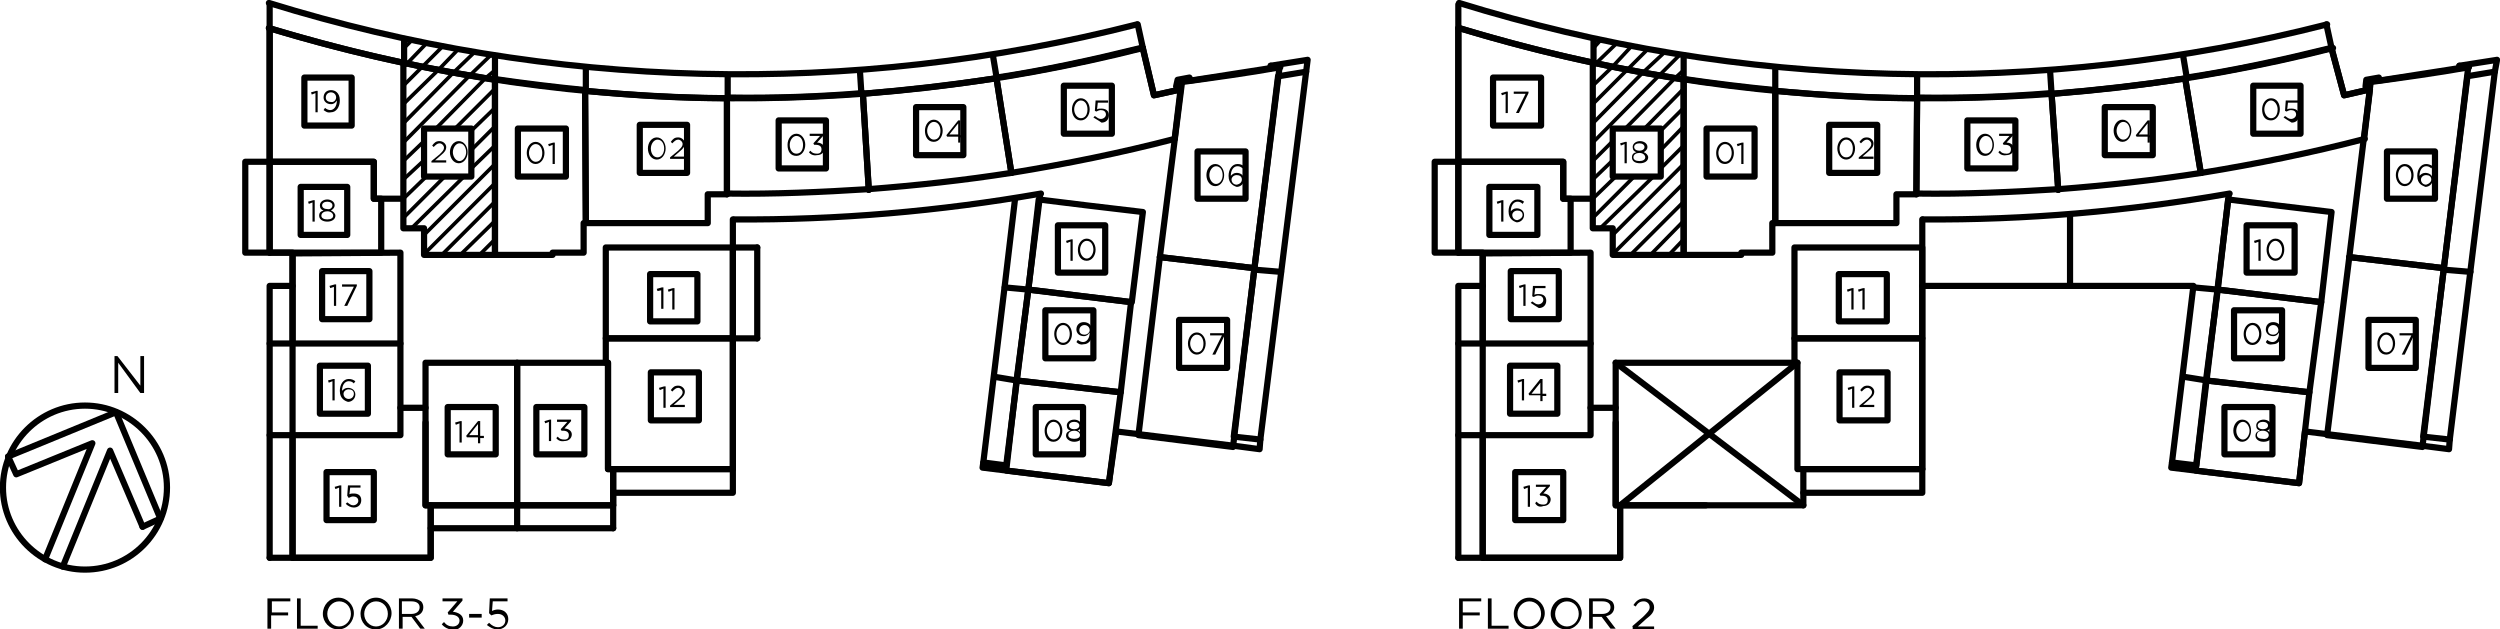 <?xml version="1.0" encoding="utf-8"?>
<!-- Generator: Adobe Illustrator 21.0.0, SVG Export Plug-In . SVG Version: 6.00 Build 0)  -->
<svg version="1.1" id="Layer_1" xmlns="http://www.w3.org/2000/svg" xmlns:xlink="http://www.w3.org/1999/xlink" x="0px" y="0px"
	 viewBox="0 0 338.4 85.2" style="enable-background:new 0 0 338.4 85.2;" xml:space="preserve">
<style type="text/css">
	.st0{fill:none;stroke:#000000;stroke-width:0.84;stroke-linecap:round;stroke-linejoin:round;stroke-miterlimit:10;}
	.st1{fill:none;stroke:#000000;stroke-width:0.5;stroke-linecap:round;stroke-linejoin:round;stroke-miterlimit:10;}
</style>
<path class="st0" d="M22.6,66c0-6.1-5-11.1-11.1-11.1c-6.1,0-11.1,5-11.1,11.1s5,11.1,11.1,11.1C17.7,77.1,22.6,72.1,22.6,66"/>
<polyline class="st0" points="1.1,61.8 15.7,55.8 21.7,70.2 "/>
<polyline class="st0" points="8.5,76.7 14.9,61 19.3,71.3 "/>
<polyline class="st0" points="6.1,75.7 12.5,60 2.2,64.2 1.1,61.8 "/>
<line class="st0" x1="19.3" y1="71.3" x2="21.7" y2="70.2"/>
<line class="st1" x1="215.6" y1="9.1" x2="216" y2="8.6"/>
<line class="st1" x1="215.6" y1="11.6" x2="218.2" y2="9.1"/>
<line class="st1" x1="215.6" y1="14.1" x2="220.2" y2="9.5"/>
<line class="st1" x1="215.6" y1="16.7" x2="222.4" y2="9.8"/>
<line class="st1" x1="215.6" y1="19.3" x2="224.6" y2="10.2"/>
<line class="st1" x1="215.6" y1="21.8" x2="218.3" y2="19.1"/>
<line class="st1" x1="220" y1="17.4" x2="226.8" y2="10.5"/>
<line class="st1" x1="215.6" y1="24.3" x2="218.3" y2="21.7"/>
<line class="st1" x1="222.6" y1="17.4" x2="227.9" y2="12"/>
<line class="st1" x1="215.6" y1="26.9" x2="218.7" y2="23.9"/>
<line class="st1" x1="224.8" y1="17.7" x2="227.9" y2="14.6"/>
<line class="st1" x1="215.6" y1="29.5" x2="221.2" y2="23.9"/>
<line class="st1" x1="224.8" y1="20.3" x2="227.9" y2="17.1"/>
<line class="st1" x1="216.6" y1="30.9" x2="223.8" y2="23.9"/>
<line class="st1" x1="224.8" y1="22.8" x2="227.9" y2="19.7"/>
<line class="st1" x1="218.3" y1="31.8" x2="227.9" y2="22.2"/>
<line class="st1" x1="218.3" y1="34.4" x2="227.9" y2="24.8"/>
<line class="st1" x1="220.7" y1="34.5" x2="227.9" y2="27.3"/>
<line class="st1" x1="223.4" y1="34.5" x2="227.9" y2="29.9"/>
<line class="st1" x1="225.9" y1="34.5" x2="227.9" y2="32.4"/>
<line class="st1" x1="215.7" y1="6.5" x2="216.6" y2="5.5"/>
<line class="st1" x1="216" y1="8.6" x2="218.8" y2="5.9"/>
<line class="st1" x1="218.2" y1="9.1" x2="220.8" y2="6.3"/>
<line class="st1" x1="220.2" y1="9.5" x2="223" y2="6.7"/>
<line class="st1" x1="222.4" y1="9.8" x2="225.3" y2="7.1"/>
<line class="st1" x1="224.6" y1="10.2" x2="227.4" y2="7.4"/>
<line class="st1" x1="226.8" y1="10.5" x2="227.9" y2="9.5"/>
<line class="st1" x1="54.6" y1="9.1" x2="55.1" y2="8.6"/>
<line class="st1" x1="54.6" y1="11.6" x2="57.1" y2="9.1"/>
<line class="st1" x1="54.6" y1="14.1" x2="59.3" y2="9.5"/>
<line class="st1" x1="54.6" y1="16.7" x2="61.4" y2="9.8"/>
<line class="st1" x1="54.6" y1="19.3" x2="63.6" y2="10.2"/>
<line class="st1" x1="54.6" y1="21.8" x2="57.4" y2="19.1"/>
<line class="st1" x1="59" y1="17.4" x2="65.8" y2="10.5"/>
<line class="st1" x1="54.6" y1="24.3" x2="57.4" y2="21.7"/>
<line class="st1" x1="61.6" y1="17.4" x2="67" y2="12"/>
<line class="st1" x1="54.6" y1="26.9" x2="57.7" y2="23.9"/>
<line class="st1" x1="63.8" y1="17.7" x2="67" y2="14.6"/>
<line class="st1" x1="54.6" y1="29.5" x2="60.2" y2="23.9"/>
<line class="st1" x1="63.8" y1="20.3" x2="67" y2="17.1"/>
<line class="st1" x1="55.7" y1="30.9" x2="62.8" y2="23.9"/>
<line class="st1" x1="63.8" y1="22.8" x2="67" y2="19.7"/>
<line class="st1" x1="57.4" y1="31.8" x2="67" y2="22.2"/>
<line class="st1" x1="57.4" y1="34.4" x2="67" y2="24.8"/>
<line class="st1" x1="59.8" y1="34.5" x2="67" y2="27.3"/>
<line class="st1" x1="62.3" y1="34.5" x2="67" y2="29.9"/>
<line class="st1" x1="64.9" y1="34.5" x2="67" y2="32.4"/>
<line class="st1" x1="54.7" y1="6.5" x2="55.7" y2="5.5"/>
<line class="st1" x1="55.1" y1="8.6" x2="57.7" y2="5.9"/>
<line class="st1" x1="57.1" y1="9.1" x2="59.9" y2="6.3"/>
<line class="st1" x1="59.3" y1="9.5" x2="62" y2="6.7"/>
<line class="st1" x1="61.4" y1="9.8" x2="64.2" y2="7.1"/>
<line class="st1" x1="63.6" y1="10.2" x2="66.5" y2="7.4"/>
<line class="st1" x1="65.8" y1="10.5" x2="67" y2="9.5"/>
<polyline class="st0" points="67,10.8 67,34.5 69.6,34.5 74.8,34.5 74.8,34.2 79,34.2 79,30.2 79.3,30.2 79.2,12.3 "/>
<path class="st0" d="M67,10.7c4.1,0.6,8.2,1.1,12.3,1.5"/>
<line class="st0" x1="98.4" y1="13.3" x2="98.4" y2="26.3"/>
<path class="st0" d="M98.4,26.2c6.4,0.1,12.8-0.2,19.2-0.6"/>
<line class="st0" x1="117.6" y1="25.7" x2="116.8" y2="12.7"/>
<path class="st0" d="M98.5,13.2c6.1,0.1,12.2-0.1,18.3-0.6"/>
<path class="st0" d="M134.9,10.5c6.6-1,13-2.4,19.5-4"/>
<line class="st0" x1="134.9" y1="10.7" x2="136.9" y2="23.4"/>
<path class="st0" d="M136.9,23.4c7.4-1.2,14.8-2.7,22.1-4.6"/>
<polyline class="st0" points="159,18.8 159.8,12.1 156.2,12.9 154.7,6.6 "/>
<polyline class="st0" points="154.7,28.7 147.1,27.8 140.6,27 139.2,39.2 153.2,40.9 154.7,28.7 "/>
<polyline class="st0" points="153.1,40.9 139.2,39.2 137.6,51.5 151.7,53.1 153.1,40.9 "/>
<polyline class="st0" points="151.7,53.1 137.6,51.5 136.2,63.7 150.1,65.4 151.7,53.1 "/>
<line class="st0" x1="157" y1="34.8" x2="160" y2="11.1"/>
<path class="st0" d="M160,11.1c4.4-0.6,8.8-1.2,13.3-2"/>
<polyline class="st0" points="173.2,9.1 169.8,36.3 157,34.8 "/>
<polyline class="st0" points="169.8,36.3 157,34.8 154.1,58.9 166.9,60.5 169.8,36.3 "/>
<polyline class="st0" points="79.2,12.3 79.3,30.2 95.8,30.2 95.8,26.3 98.4,26.3 98.4,13.3 "/>
<path class="st0" d="M79.2,12.3c6.4,0.6,12.8,1,19.2,1"/>
<line class="st0" x1="116.8" y1="12.7" x2="117.6" y2="25.7"/>
<path class="st0" d="M117.6,25.6c6.5-0.5,12.9-1.2,19.3-2.2"/>
<line class="st0" x1="136.9" y1="23.4" x2="134.9" y2="10.7"/>
<path class="st0" d="M116.7,12.7c6.1-0.5,12.1-1.2,18.2-2.1"/>
<path class="st0" d="M36.4,0.4c38.1,11.8,78.8,12.8,117.5,2.9"/>
<line class="st0" x1="137.6" y1="51.5" x2="134.6" y2="51"/>
<polyline class="st0" points="137.4,26.9 136,38.7 133.1,62.6 "/>
<line class="st0" x1="102.5" y1="45.8" x2="102.5" y2="33.5"/>
<line class="st0" x1="36.5" y1="3.8" x2="36.5" y2="0.6"/>
<line class="st0" x1="54.7" y1="8.5" x2="54.7" y2="5.4"/>
<line class="st0" x1="169.8" y1="36.5" x2="173.4" y2="36.8"/>
<line class="st0" x1="79.3" y1="12.3" x2="79.3" y2="9.2"/>
<line class="st0" x1="67" y1="10.8" x2="67" y2="7.7"/>
<line class="st0" x1="98.5" y1="13.3" x2="98.5" y2="10.2"/>
<line class="st0" x1="116.6" y1="12.7" x2="116.4" y2="9.6"/>
<line class="st0" x1="134.9" y1="10.5" x2="134.4" y2="7.5"/>
<polyline class="st0" points="36.5,34.2 33.2,34.2 33.2,21.9 36.4,21.9 "/>
<polyline class="st0" points="99.2,63.5 99.2,66.7 83,66.7 "/>
<polyline class="st0" points="39.6,38.7 36.5,38.7 36.5,75.5 "/>
<polyline class="st0" points="172,8.9 172.1,9.2 161.2,10.9 161,10.5 159.4,10.8 159.2,11.7 159.4,12.2 156.2,12.9 154.7,6.5 "/>
<path class="st0" d="M36.4,3.8c38.4,11.7,79.3,12.6,118.3,2.7"/>
<polyline class="st0" points="36.5,3.8 36.5,34.2 39.6,34.2 39.6,75.5 58.3,75.5 58.3,68.4 83,68.4 83,63.5 99.2,63.5 99.2,29.7 "/>
<path class="st0" d="M99.4,29.7c13.9,0.1,27.8-1.1,41.5-3.5"/>
<polyline class="st0" points="140.8,26.3 136.2,63 133.1,62.6 133,63.3 150.1,65.4 151.1,58.4 166.7,60.3 170.5,60.8 170.6,59.5 
	167,59.1 173,10.3 173.2,10.3 176.8,9.7 177,8.1 172,8.9 "/>
<line class="st0" x1="39.6" y1="75.5" x2="36.5" y2="75.5"/>
<line class="st0" x1="154.7" y1="6.5" x2="154" y2="3.3"/>
<line class="st0" x1="176.8" y1="9.7" x2="170.6" y2="59.5"/>
<line class="st0" x1="139.2" y1="39.2" x2="136" y2="38.9"/>
<polyline class="st0" points="39.6,46.5 39.6,34.3 54.2,34.2 54.2,35.3 54.2,46.5 39.6,46.5 "/>
<polyline class="st0" points="70,49.1 70,68.4 83,68.4 83,63.5 82.3,63.5 82.3,49.1 70,49.1 "/>
<polyline class="st0" points="57.6,49.1 57.6,68.4 70,68.4 70,49.1 57.6,49.1 "/>
<polyline class="st0" points="82.3,49.1 82,49.1 82,45.8 99.2,45.8 99.2,63.5 82.3,63.5 82.3,49.1 "/>
<polyline class="st0" points="57.6,57.2 57.6,68.4 58.3,68.4 58.3,75.5 39.6,75.5 39.6,58.9 54.2,58.9 54.2,55.2 57.6,55.2 "/>
<polyline class="st0" points="99.2,33.5 82,33.5 82,45.8 99.2,45.8 99.2,33.5 "/>
<path class="st0" d="M36.4,3.8c6,1.8,12.1,3.4,18.2,4.7"/>
<polyline class="st0" points="67,10.8 67,34.5 57.4,34.5 57.4,30.9 54.6,30.9 54.6,8.5 54.6,23.5 54.6,26.9 50.6,26.9 50.6,21.9 
	36.5,21.9 36.5,3.8 "/>
<path class="st0" d="M54.6,8.5c4.1,0.9,8.2,1.6,12.3,2.3"/>
<polyline class="st0" points="36.5,21.9 50.6,21.9 50.6,26.9 51.6,26.9 51.6,29.4 51.6,34.2 36.5,34.2 36.5,21.9 "/>
<line class="st0" x1="58.3" y1="71.5" x2="83" y2="71.5"/>
<line class="st0" x1="70" y1="68.4" x2="70" y2="71.5"/>
<line class="st0" x1="83" y1="68.4" x2="83" y2="71.5"/>
<line class="st0" x1="39.6" y1="58.9" x2="36.5" y2="58.9"/>
<line class="st0" x1="39.6" y1="46.5" x2="36.5" y2="46.5"/>
<line class="st0" x1="99.2" y1="45.8" x2="102.5" y2="45.8"/>
<line class="st0" x1="54.2" y1="46.5" x2="54.2" y2="55.2"/>
<polyline class="st0" points="43.6,36.7 50,36.7 50,43.2 43.6,43.2 43.6,36.7 "/>
<polyline class="st0" points="88,37.1 94.4,37.1 94.4,43.5 88,43.5 88,37.1 "/>
<polyline class="st0" points="88.1,50.4 94.6,50.4 94.6,56.9 88.1,56.9 88.1,50.4 "/>
<polyline class="st0" points="72.6,55.1 79.1,55.1 79.1,61.5 72.6,61.5 72.6,55.1 "/>
<polyline class="st0" points="60.6,55.1 67.1,55.1 67.1,61.5 60.6,61.5 60.6,55.1 "/>
<polyline class="st0" points="44.2,63.9 50.6,63.9 50.6,70.4 44.2,70.4 44.2,63.9 "/>
<polyline class="st0" points="43.3,49.5 49.8,49.5 49.8,56 43.3,56 43.3,49.5 "/>
<polyline class="st0" points="40.7,25.3 47,25.3 47,31.8 40.7,31.8 40.7,25.3 "/>
<polyline class="st0" points="41.2,10.5 47.6,10.5 47.6,17 41.2,17 41.2,10.5 "/>
<polyline class="st0" points="86.6,16.9 93,16.9 93,23.4 86.6,23.4 86.6,16.9 "/>
<polyline class="st0" points="105.4,16.3 111.8,16.3 111.8,22.8 105.4,22.8 105.4,16.3 "/>
<polyline class="st0" points="124,14.5 130.4,14.5 130.4,21 124,21 124,14.5 "/>
<polyline class="st0" points="144,11.6 150.5,11.6 150.5,18.1 144,18.1 144,11.6 "/>
<polyline class="st0" points="162.1,20.5 168.6,20.5 168.6,26.9 162.1,26.9 162.1,20.5 "/>
<polyline class="st0" points="159.6,43.3 166.1,43.3 166.1,49.8 159.6,49.8 159.6,43.3 "/>
<polyline class="st0" points="140.2,55.1 146.6,55.1 146.6,61.5 140.2,61.5 140.2,55.1 "/>
<polyline class="st0" points="141.5,42 148,42 148,48.5 141.5,48.5 141.5,42 "/>
<polyline class="st0" points="143.2,30.5 149.6,30.5 149.6,36.9 143.2,36.9 143.2,30.5 "/>
<polyline class="st0" points="57.4,17.4 63.8,17.4 63.8,23.9 57.4,23.9 57.4,17.4 "/>
<polyline class="st0" points="70.1,17.4 76.6,17.4 76.6,23.9 70.1,23.9 70.1,17.4 "/>
<line class="st0" x1="99.2" y1="33.5" x2="102.5" y2="33.5"/>
<polyline class="st0" points="227.9,10.8 227.9,34.5 230.7,34.5 235.7,34.5 235.7,34.2 239.9,34.2 239.9,30.2 240.3,30.2 
	240.3,12.3 "/>
<path class="st0" d="M228,10.7c4.1,0.6,8.2,1.1,12.3,1.5"/>
<line class="st0" x1="259.5" y1="13.3" x2="259.4" y2="26.3"/>
<path class="st0" d="M259.5,26.2c6.4,0.1,12.8-0.2,19.2-0.6"/>
<line class="st0" x1="278.6" y1="25.7" x2="277.7" y2="12.7"/>
<path class="st0" d="M259.4,13.2c6.1,0.1,12.2-0.1,18.3-0.6"/>
<path class="st0" d="M296,10.5c6.6-1,13-2.4,19.5-4"/>
<line class="st0" x1="295.8" y1="10.7" x2="297.9" y2="23.4"/>
<path class="st0" d="M298,23.4c7.4-1.2,14.8-2.7,22.1-4.6"/>
<polyline class="st0" points="320,18.8 320.8,12.1 317.3,12.9 315.6,6.6 "/>
<polyline class="st0" points="315.6,28.7 308.1,27.8 301.6,27 300.2,39.2 314.2,40.9 315.6,28.7 "/>
<polyline class="st0" points="314.2,40.9 300.2,39.2 298.6,51.5 312.6,53.1 314.2,40.9 "/>
<polyline class="st0" points="312.6,53.1 298.6,51.5 297.2,63.7 311.2,65.4 312.6,53.1 "/>
<line class="st0" x1="318" y1="34.8" x2="320.9" y2="11.1"/>
<path class="st0" d="M320.9,11.1c4.4-0.6,8.8-1.2,13.3-2"/>
<polyline class="st0" points="334.1,9.1 330.8,36.3 318,34.8 "/>
<polyline class="st0" points="330.8,36.3 318,34.8 315,58.9 327.9,60.5 330.8,36.3 "/>
<polyline class="st0" points="240.3,12.3 240.3,30.2 256.7,30.2 256.7,26.3 259.4,26.3 259.5,13.3 "/>
<path class="st0" d="M240.3,12.3c6.4,0.6,12.8,1,19.2,1"/>
<line class="st0" x1="277.7" y1="12.7" x2="278.6" y2="25.7"/>
<path class="st0" d="M278.7,25.6c6.5-0.5,12.9-1.2,19.3-2.2"/>
<line class="st0" x1="297.9" y1="23.4" x2="295.8" y2="10.7"/>
<path class="st0" d="M277.8,12.7c6.1-0.5,12.1-1.2,18.2-2.1"/>
<path class="st0" d="M197.5,0.4c38.1,11.8,78.8,12.8,117.5,2.9"/>
<line class="st0" x1="298.7" y1="51.5" x2="295.6" y2="51"/>
<polyline class="st0" points="260.2,38.7 296.9,38.7 294,62.6 "/>
<line class="st0" x1="197.4" y1="3.8" x2="197.4" y2="0.6"/>
<line class="st0" x1="215.7" y1="8.5" x2="215.7" y2="5.4"/>
<line class="st0" x1="330.8" y1="36.5" x2="334.4" y2="36.8"/>
<line class="st0" x1="240.3" y1="12.3" x2="240.3" y2="9.2"/>
<line class="st0" x1="227.9" y1="10.8" x2="227.9" y2="7.7"/>
<line class="st0" x1="259.5" y1="13.3" x2="259.5" y2="10.2"/>
<line class="st0" x1="277.7" y1="12.7" x2="277.5" y2="9.6"/>
<line class="st0" x1="296" y1="10.5" x2="295.5" y2="7.5"/>
<polyline class="st0" points="197.4,34.2 194.2,34.2 194.2,21.9 197.3,21.9 "/>
<polyline class="st0" points="260.2,63.5 260.2,66.7 244.1,66.7 "/>
<polyline class="st0" points="200.7,38.7 197.4,38.7 197.4,75.5 "/>
<polyline class="st0" points="332.9,8.9 333,9.2 322.1,10.9 322,10.5 320.3,10.8 320.2,11.7 320.3,12.2 317.3,12.9 315.6,6.5 "/>
<path class="st0" d="M197.5,3.8c38.4,11.7,79.3,12.6,118.3,2.7"/>
<polyline class="st0" points="197.4,3.8 197.4,34.2 200.7,34.2 200.7,75.5 219.3,75.5 219.3,68.4 244.1,68.4 244.1,63.5 260.2,63.5 
	260.2,29.7 "/>
<path class="st0" d="M260.3,29.7c13.9,0.1,27.8-1.1,41.5-3.5"/>
<polyline class="st0" points="301.7,26.3 297.3,63 294,62.6 293.9,63.3 311.2,65.4 312,58.4 327.6,60.3 331.5,60.8 331.6,59.5 
	328,59.1 334,10.3 334.1,10.3 337.7,9.7 338,8.1 332.9,8.9 "/>
<line class="st0" x1="200.7" y1="75.5" x2="197.4" y2="75.5"/>
<line class="st0" x1="315.6" y1="6.5" x2="314.9" y2="3.3"/>
<line class="st0" x1="337.7" y1="9.7" x2="331.6" y2="59.5"/>
<line class="st0" x1="300.2" y1="39.2" x2="296.9" y2="38.9"/>
<polyline class="st0" points="200.7,46.5 200.7,34.3 215.3,34.2 215.3,35.3 215.3,46.5 200.7,46.5 "/>
<polyline class="st0" points="243.2,49.1 218.7,49.1 218.7,68.4 230.9,68.4 "/>
<polyline class="st0" points="243.3,49.1 242.9,49.1 242.9,45.8 260.2,45.8 260.2,63.5 243.3,63.5 243.3,49.1 "/>
<polyline class="st0" points="218.7,57.2 218.7,68.4 219.3,68.4 219.3,75.5 200.7,75.5 200.7,58.9 215.3,58.9 215.3,55.2 
	218.7,55.2 "/>
<polyline class="st0" points="260.2,33.5 242.9,33.5 242.9,45.8 260.2,45.8 260.2,33.5 "/>
<path class="st0" d="M197.5,3.8c6,1.8,12.1,3.4,18.2,4.7"/>
<polyline class="st0" points="227.9,10.8 227.9,34.5 218.3,34.5 218.3,30.9 215.6,30.9 215.6,8.5 215.6,23.5 215.6,26.9 211.6,26.9 
	211.6,21.9 197.4,21.9 197.4,3.8 "/>
<path class="st0" d="M215.7,8.5c4.1,0.9,8.2,1.6,12.3,2.3"/>
<polyline class="st0" points="197.4,21.9 211.6,21.9 211.6,26.9 212.6,26.9 212.6,29.4 212.6,34.2 197.4,34.2 197.4,21.9 "/>
<line class="st0" x1="200.7" y1="58.9" x2="197.4" y2="58.9"/>
<line class="st0" x1="200.7" y1="46.5" x2="197.4" y2="46.5"/>
<line class="st0" x1="215.3" y1="46.5" x2="215.3" y2="55.2"/>
<polyline class="st0" points="204.5,36.7 211,36.7 211,43.2 204.5,43.2 204.5,36.7 "/>
<polyline class="st0" points="248.9,37.1 255.4,37.1 255.4,43.5 248.9,43.5 248.9,37.1 "/>
<polyline class="st0" points="249,50.4 255.5,50.4 255.5,56.9 249,56.9 249,50.4 "/>
<polyline class="st0" points="205.1,63.9 211.6,63.9 211.6,70.4 205.1,70.4 205.1,63.9 "/>
<polyline class="st0" points="204.4,49.5 210.8,49.5 210.8,56 204.4,56 204.4,49.5 "/>
<polyline class="st0" points="201.6,25.3 208.1,25.3 208.1,31.8 201.6,31.8 201.6,25.3 "/>
<polyline class="st0" points="202.1,10.5 208.6,10.5 208.6,17 202.1,17 202.1,10.5 "/>
<polyline class="st0" points="247.6,16.9 254.1,16.9 254.1,23.4 247.6,23.4 247.6,16.9 "/>
<polyline class="st0" points="266.3,16.3 272.8,16.3 272.8,22.8 266.3,22.8 266.3,16.3 "/>
<polyline class="st0" points="284.9,14.5 291.4,14.5 291.4,21 284.9,21 284.9,14.5 "/>
<polyline class="st0" points="305,11.6 311.4,11.6 311.4,18.1 305,18.1 305,11.6 "/>
<polyline class="st0" points="323.1,20.5 329.6,20.5 329.6,26.9 323.1,26.9 323.1,20.5 "/>
<polyline class="st0" points="320.6,43.3 327,43.3 327,49.8 320.6,49.8 320.6,43.3 "/>
<polyline class="st0" points="301.1,55.1 307.6,55.1 307.6,61.5 301.1,61.5 301.1,55.1 "/>
<polyline class="st0" points="302.4,42 308.9,42 308.9,48.5 302.4,48.5 302.4,42 "/>
<polyline class="st0" points="304.1,30.5 310.6,30.5 310.6,36.9 304.1,36.9 304.1,30.5 "/>
<polyline class="st0" points="218.3,17.4 224.8,17.4 224.8,23.9 218.3,23.9 218.3,17.4 "/>
<polyline class="st0" points="231,17.4 237.5,17.4 237.5,23.9 231,23.9 231,17.4 "/>
<line class="st0" x1="280.2" y1="38.7" x2="280.2" y2="29"/>
<line class="st0" x1="243.3" y1="49.1" x2="219.3" y2="68.4"/>
<line class="st0" x1="218.7" y1="49.1" x2="244.1" y2="68.4"/>
<g>
	<path d="M36.3,81h3v0.4h-2.5v1.5H39v0.4h-2.3v1.8h-0.5V81z"/>
	<path d="M40.2,81h0.5v3.7H43v0.4h-2.8V81z"/>
	<path d="M43.7,83.1L43.7,83.1c0-1.2,0.9-2.2,2.1-2.2s2.1,1,2.1,2.1c0,0,0,0,0,0c0,1.1-0.9,2.2-2.1,2.2
		C44.6,85.2,43.7,84.2,43.7,83.1z M47.5,83.1L47.5,83.1c0-1-0.7-1.7-1.6-1.7s-1.6,0.8-1.6,1.7v0c0,0.9,0.7,1.7,1.6,1.7
		S47.5,84,47.5,83.1z"/>
	<path d="M48.8,83.1L48.8,83.1c0-1.2,0.9-2.2,2.1-2.2s2.1,1,2.1,2.1c0,0,0,0,0,0c0,1.1-0.9,2.2-2.1,2.2
		C49.6,85.2,48.8,84.2,48.8,83.1z M52.5,83.1L52.5,83.1c0-1-0.7-1.7-1.6-1.7s-1.6,0.8-1.6,1.7v0c0,0.9,0.7,1.7,1.6,1.7
		S52.5,84,52.5,83.1z"/>
	<path d="M54,81h1.8c0.5,0,0.9,0.2,1.2,0.4c0.2,0.2,0.3,0.5,0.3,0.8v0c0,0.7-0.5,1.1-1.1,1.2l1.3,1.7h-0.6l-1.2-1.6h0h-1.2v1.6H54
		V81z M55.7,83.1c0.6,0,1.1-0.3,1.1-0.9v0c0-0.5-0.4-0.8-1.1-0.8h-1.3v1.7H55.7z"/>
	<path d="M59.8,84.5l0.3-0.3c0.3,0.4,0.7,0.6,1.2,0.6c0.5,0,0.9-0.3,0.9-0.8v0c0-0.5-0.5-0.8-1.2-0.8h-0.3l-0.1-0.3l1.3-1.5h-2V81
		h2.7v0.3l-1.3,1.5c0.7,0.1,1.4,0.4,1.4,1.2v0c0,0.7-0.6,1.3-1.4,1.3C60.7,85.2,60.1,84.9,59.8,84.5z"/>
	<path d="M63.5,83.1h1.7v0.5h-1.7V83.1z"/>
	<path d="M65.9,84.6l0.3-0.3c0.4,0.4,0.8,0.6,1.2,0.6c0.6,0,1-0.4,1-0.9v0c0-0.5-0.4-0.9-1-0.9c-0.4,0-0.6,0.1-0.9,0.2L66.2,83
		l0.1-2h2.4v0.4h-2l-0.1,1.3c0.2-0.1,0.5-0.2,0.8-0.2c0.8,0,1.4,0.5,1.4,1.3v0c0,0.8-0.6,1.4-1.5,1.4C66.8,85.2,66.3,84.9,65.9,84.6
		z"/>
</g>
<g>
	<path d="M197.5,81h3v0.4h-2.5v1.5h2.3v0.4h-2.3v1.8h-0.5V81z"/>
	<path d="M201.4,81h0.5v3.7h2.3v0.4h-2.8V81z"/>
	<path d="M204.9,83.1L204.9,83.1c0-1.2,0.9-2.2,2.1-2.2s2.1,1,2.1,2.1c0,0,0,0,0,0c0,1.1-0.9,2.2-2.1,2.2
		C205.7,85.2,204.9,84.2,204.9,83.1z M208.6,83.1L208.6,83.1c0-1-0.7-1.7-1.6-1.7s-1.6,0.8-1.6,1.7v0c0,0.9,0.7,1.7,1.6,1.7
		S208.6,84,208.6,83.1z"/>
	<path d="M209.9,83.1L209.9,83.1c0-1.2,0.9-2.2,2.1-2.2s2.1,1,2.1,2.1c0,0,0,0,0,0c0,1.1-0.9,2.2-2.1,2.2
		C210.8,85.2,209.9,84.2,209.9,83.1z M213.7,83.1L213.7,83.1c0-1-0.7-1.7-1.6-1.7s-1.6,0.8-1.6,1.7v0c0,0.9,0.7,1.7,1.6,1.7
		S213.7,84,213.7,83.1z"/>
	<path d="M215.2,81h1.8c0.5,0,0.9,0.2,1.2,0.4c0.2,0.2,0.3,0.5,0.3,0.8v0c0,0.7-0.5,1.1-1.1,1.2l1.3,1.7H218l-1.2-1.6h0h-1.2v1.6
		h-0.5V81z M216.9,83.1c0.6,0,1.1-0.3,1.1-0.9v0c0-0.5-0.4-0.8-1.1-0.8h-1.3v1.7H216.9z"/>
	<path d="M220.9,84.8l1.5-1.3c0.6-0.6,0.9-0.9,0.9-1.3c0-0.5-0.4-0.8-0.8-0.8c-0.5,0-0.8,0.2-1.1,0.7l-0.3-0.2
		c0.4-0.6,0.8-0.9,1.5-0.9c0.7,0,1.3,0.5,1.3,1.2v0c0,0.6-0.3,1-1.1,1.6l-1.1,1h2.2v0.4h-2.9V84.8z"/>
</g>
<g>
	<path d="M45.3,38.8L44.7,39l-0.1-0.3l0.7-0.2h0.2v2.9h-0.3V38.8z"/>
	<path d="M47.9,38.8h-1.6v-0.3h2v0.2l-1.3,2.7h-0.4L47.9,38.8z"/>
</g>
<g>
	<path d="M89.5,39.3L89,39.4l-0.1-0.3l0.7-0.2h0.2v2.9h-0.3V39.3z"/>
	<path d="M91,39.3l-0.5,0.2l-0.1-0.3l0.7-0.2h0.2v2.9H91V39.3z"/>
</g>
<g>
	<path d="M89.8,52.6l-0.5,0.2l-0.1-0.3l0.7-0.2h0.2v2.9h-0.3V52.6z"/>
	<path d="M90.7,54.9l1.1-0.9c0.4-0.4,0.6-0.6,0.6-0.9c0-0.3-0.3-0.6-0.6-0.6c-0.3,0-0.5,0.2-0.8,0.5l-0.2-0.2c0.3-0.4,0.5-0.6,1-0.6
		c0.5,0,0.9,0.4,0.9,0.8v0c0,0.4-0.2,0.7-0.7,1.1l-0.8,0.7h1.5v0.3h-2V54.9z"/>
</g>
<g>
	<path d="M74.3,57.1l-0.5,0.2L73.7,57l0.7-0.2h0.2v2.9h-0.3V57.1z"/>
	<path d="M75.3,59.3l0.2-0.2c0.2,0.3,0.5,0.4,0.9,0.4c0.4,0,0.6-0.2,0.6-0.6v0c0-0.4-0.3-0.6-0.8-0.6H76l-0.1-0.2l0.9-1h-1.4v-0.3
		h1.9v0.2l-0.9,1c0.5,0,1,0.3,1,0.8v0c0,0.5-0.4,0.9-1,0.9C75.9,59.8,75.5,59.6,75.3,59.3z"/>
</g>
<g>
	<path d="M62.2,57.3l-0.5,0.2l-0.1-0.3l0.7-0.2h0.2v2.9h-0.3V57.3z"/>
	<path d="M64.7,59.2h-1.5l-0.1-0.2l1.6-2H65v2h0.5v0.3H65v0.7h-0.3V59.2z M64.7,58.9v-1.5l-1.2,1.5H64.7z"/>
</g>
<g>
	<path d="M45.9,66l-0.5,0.2l-0.1-0.3l0.7-0.2h0.2v2.9h-0.3V66z"/>
	<path d="M46.8,68.2L47,68c0.3,0.2,0.5,0.4,0.8,0.4c0.4,0,0.7-0.3,0.7-0.6v0c0-0.4-0.3-0.6-0.7-0.6c-0.2,0-0.4,0.1-0.6,0.2L47,67.1
		l0.1-1.4h1.7V66h-1.4l-0.1,0.9c0.2-0.1,0.3-0.1,0.6-0.1c0.6,0,1,0.3,1,0.9v0c0,0.6-0.4,1-1,1C47.5,68.7,47.1,68.5,46.8,68.2z"/>
</g>
<g>
	<path d="M45,51.6l-0.5,0.2l-0.1-0.3l0.7-0.2h0.2v2.9H45V51.6z"/>
	<path d="M46.4,54c-0.2-0.2-0.4-0.5-0.4-1.1v0c0-0.9,0.5-1.6,1.2-1.6c0.4,0,0.6,0.1,0.9,0.3l-0.2,0.3c-0.2-0.2-0.4-0.3-0.7-0.3
		c-0.5,0-0.9,0.5-0.9,1.3c0.2-0.2,0.4-0.4,0.8-0.4c0.5,0,1,0.3,1,0.9v0c0,0.6-0.5,1-1,1C46.8,54.3,46.6,54.2,46.4,54z M47.9,53.3
		L47.9,53.3c0-0.4-0.3-0.6-0.7-0.6c-0.4,0-0.7,0.3-0.7,0.6v0c0,0.4,0.3,0.7,0.7,0.7C47.6,54,47.9,53.7,47.9,53.3z"/>
</g>
<g>
	<path d="M42.3,27.4l-0.5,0.2l-0.1-0.3l0.7-0.2h0.2V30h-0.3V27.4z"/>
	<path d="M43.2,29.2L43.2,29.2c0-0.4,0.2-0.6,0.6-0.7c-0.3-0.1-0.5-0.3-0.5-0.7v0c0-0.5,0.5-0.8,1-0.8s1,0.3,1,0.8v0
		c0,0.3-0.2,0.5-0.5,0.7c0.3,0.1,0.6,0.4,0.6,0.7v0c0,0.5-0.5,0.8-1.1,0.8C43.7,30,43.2,29.7,43.2,29.2z M45.1,29.2L45.1,29.2
		c0-0.3-0.3-0.6-0.8-0.6c-0.4,0-0.8,0.2-0.8,0.6v0c0,0.3,0.3,0.5,0.8,0.5S45.1,29.5,45.1,29.2z M45,27.8L45,27.8
		c0-0.3-0.3-0.5-0.7-0.5c-0.4,0-0.7,0.2-0.7,0.5v0c0,0.3,0.3,0.5,0.7,0.5C44.7,28.4,45,28.1,45,27.8z"/>
</g>
<g>
	<path d="M42.7,12.6l-0.5,0.2l-0.1-0.3l0.7-0.2h0.2v2.9h-0.3V12.6z"/>
	<path d="M43.8,14.9l0.2-0.3c0.2,0.2,0.5,0.3,0.7,0.3c0.5,0,0.9-0.5,0.9-1.3c-0.2,0.3-0.4,0.5-0.8,0.5c-0.6,0-1-0.4-1-0.9v0
		c0-0.6,0.4-1,1-1c0.3,0,0.6,0.1,0.8,0.3c0.2,0.2,0.4,0.5,0.4,1.1v0c0,0.9-0.5,1.6-1.2,1.6C44.3,15.3,44.1,15.1,43.8,14.9z
		 M45.5,13.2L45.5,13.2c0-0.4-0.3-0.7-0.7-0.7s-0.7,0.3-0.7,0.7v0c0,0.4,0.3,0.6,0.7,0.6C45.2,13.9,45.5,13.5,45.5,13.2z"/>
</g>
<g>
	<path d="M87.7,20.1L87.7,20.1c0-0.8,0.5-1.5,1.2-1.5c0.7,0,1.2,0.7,1.2,1.5v0c0,0.8-0.5,1.5-1.2,1.5C88.2,21.6,87.7,20.9,87.7,20.1
		z M89.9,20.1L89.9,20.1c0-0.6-0.3-1.2-0.9-1.2c-0.5,0-0.9,0.6-0.9,1.2v0c0,0.6,0.3,1.2,0.9,1.2C89.5,21.3,89.9,20.8,89.9,20.1z"/>
	<path d="M90.7,21.3l1.1-0.9c0.4-0.4,0.6-0.6,0.6-0.9c0-0.3-0.3-0.6-0.6-0.6c-0.3,0-0.5,0.2-0.8,0.5l-0.2-0.2c0.3-0.4,0.5-0.6,1-0.6
		c0.5,0,0.9,0.4,0.9,0.8v0c0,0.4-0.2,0.7-0.7,1.1l-0.8,0.7h1.5v0.3h-2V21.3z"/>
</g>
<g>
	<path d="M106.6,19.6L106.6,19.6c0-0.8,0.5-1.5,1.2-1.5c0.7,0,1.2,0.7,1.2,1.5v0c0,0.8-0.5,1.5-1.2,1.5
		C107,21.1,106.6,20.5,106.6,19.6z M108.7,19.6L108.7,19.6c0-0.6-0.3-1.2-0.9-1.2c-0.5,0-0.9,0.6-0.9,1.2v0c0,0.6,0.3,1.2,0.9,1.2
		C108.4,20.8,108.7,20.3,108.7,19.6z"/>
	<path d="M109.5,20.6l0.2-0.2c0.2,0.3,0.5,0.4,0.9,0.4c0.4,0,0.6-0.2,0.6-0.6v0c0-0.4-0.3-0.6-0.8-0.6h-0.2l-0.1-0.2l0.9-1h-1.4
		v-0.3h1.9v0.2l-0.9,1c0.5,0,1,0.3,1,0.8v0c0,0.5-0.4,0.9-1,0.9C110.1,21.1,109.7,20.9,109.5,20.6z"/>
</g>
<g>
	<path d="M125.2,17.7L125.2,17.7c0-0.8,0.5-1.5,1.2-1.5c0.7,0,1.2,0.7,1.2,1.5v0c0,0.8-0.5,1.5-1.2,1.5
		C125.6,19.2,125.2,18.5,125.2,17.7z M127.3,17.7L127.3,17.7c0-0.6-0.3-1.2-0.9-1.2c-0.5,0-0.9,0.6-0.9,1.2v0c0,0.6,0.4,1.2,0.9,1.2
		C127,18.9,127.3,18.4,127.3,17.7z"/>
	<path d="M129.7,18.5h-1.5l-0.1-0.2l1.6-2h0.3v2h0.5v0.3H130v0.7h-0.3V18.5z M129.7,18.2v-1.5l-1.2,1.5H129.7z"/>
</g>
<g>
	<path d="M145.1,14.8L145.1,14.8c0-0.8,0.5-1.5,1.2-1.5c0.7,0,1.2,0.7,1.2,1.5v0c0,0.8-0.5,1.5-1.2,1.5
		C145.6,16.3,145.1,15.7,145.1,14.8z M147.2,14.8L147.2,14.8c0-0.6-0.3-1.2-0.9-1.2c-0.5,0-0.9,0.6-0.9,1.2v0c0,0.6,0.4,1.2,0.9,1.2
		C146.9,16,147.2,15.5,147.2,14.8z"/>
	<path d="M148,15.9l0.2-0.2c0.3,0.2,0.5,0.4,0.8,0.4c0.4,0,0.7-0.3,0.7-0.6v0c0-0.4-0.3-0.6-0.7-0.6c-0.2,0-0.4,0.1-0.6,0.2
		l-0.2-0.1l0.1-1.4h1.7v0.3h-1.4l-0.1,0.9c0.2-0.1,0.3-0.1,0.6-0.1c0.6,0,1,0.3,1,0.9v0c0,0.6-0.4,1-1,1
		C148.7,16.3,148.3,16.1,148,15.9z"/>
</g>
<g>
	<path d="M163.3,23.7L163.3,23.7c0-0.8,0.5-1.5,1.2-1.5c0.7,0,1.2,0.7,1.2,1.5v0c0,0.8-0.5,1.5-1.2,1.5
		C163.8,25.2,163.3,24.5,163.3,23.7z M165.5,23.7L165.5,23.7c0-0.6-0.3-1.2-0.9-1.2c-0.5,0-0.9,0.6-0.9,1.2v0c0,0.6,0.4,1.2,0.9,1.2
		C165.1,24.9,165.5,24.4,165.5,23.7z"/>
	<path d="M166.7,24.9c-0.2-0.2-0.4-0.5-0.4-1.1v0c0-0.9,0.5-1.6,1.2-1.6c0.4,0,0.6,0.1,0.9,0.3l-0.2,0.3c-0.2-0.2-0.4-0.3-0.7-0.3
		c-0.5,0-0.9,0.5-0.9,1.3c0.2-0.2,0.4-0.4,0.8-0.4c0.5,0,1,0.3,1,0.9v0c0,0.6-0.5,1-1,1C167.1,25.2,166.9,25.1,166.7,24.9z
		 M168.1,24.3L168.1,24.3c0-0.4-0.3-0.6-0.7-0.6c-0.4,0-0.7,0.3-0.7,0.6v0c0,0.4,0.3,0.7,0.7,0.7C167.9,24.9,168.1,24.6,168.1,24.3z
		"/>
</g>
<g>
	<path d="M160.8,46.5L160.8,46.5c0-0.8,0.5-1.5,1.2-1.5c0.7,0,1.2,0.7,1.2,1.5v0c0,0.8-0.5,1.5-1.2,1.5
		C161.3,48,160.8,47.3,160.8,46.5z M162.9,46.5L162.9,46.5c0-0.6-0.3-1.2-0.9-1.2c-0.5,0-0.9,0.6-0.9,1.2v0c0,0.6,0.4,1.2,0.9,1.2
		C162.6,47.7,162.9,47.2,162.9,46.5z"/>
	<path d="M165.4,45.4h-1.6v-0.3h2v0.2l-1.3,2.7h-0.4L165.4,45.4z"/>
</g>
<g>
	<path d="M141.4,58.3L141.4,58.3c0-0.8,0.5-1.5,1.2-1.5c0.7,0,1.2,0.7,1.2,1.5v0c0,0.8-0.5,1.5-1.2,1.5
		C141.8,59.8,141.4,59.1,141.4,58.3z M143.5,58.3L143.5,58.3c0-0.6-0.3-1.2-0.9-1.2c-0.5,0-0.9,0.6-0.9,1.2v0c0,0.6,0.4,1.2,0.9,1.2
		C143.2,59.5,143.5,58.9,143.5,58.3z"/>
	<path d="M144.3,59L144.3,59c0-0.4,0.2-0.6,0.6-0.7c-0.3-0.1-0.5-0.3-0.5-0.7v0c0-0.5,0.5-0.8,1-0.8s1,0.3,1,0.8v0
		c0,0.3-0.2,0.5-0.5,0.7c0.3,0.1,0.6,0.4,0.6,0.7v0c0,0.5-0.5,0.8-1.1,0.8C144.8,59.8,144.3,59.4,144.3,59z M146.2,58.9L146.2,58.9
		c0-0.3-0.3-0.6-0.8-0.6c-0.4,0-0.8,0.2-0.8,0.6v0c0,0.3,0.3,0.5,0.8,0.5S146.2,59.2,146.2,58.9z M146.1,57.6L146.1,57.6
		c0-0.3-0.3-0.5-0.7-0.5c-0.4,0-0.7,0.2-0.7,0.5v0c0,0.3,0.3,0.5,0.7,0.5C145.8,58.1,146.1,57.9,146.1,57.6z"/>
</g>
<g>
	<path d="M142.7,45.2L142.7,45.2c0-0.8,0.5-1.5,1.2-1.5c0.7,0,1.2,0.7,1.2,1.5v0c0,0.8-0.5,1.5-1.2,1.5
		C143.2,46.7,142.7,46,142.7,45.2z M144.8,45.2L144.8,45.2c0-0.6-0.3-1.2-0.9-1.2c-0.5,0-0.9,0.6-0.9,1.2v0c0,0.6,0.3,1.2,0.9,1.2
		C144.5,46.4,144.8,45.8,144.8,45.2z"/>
	<path d="M145.7,46.3l0.2-0.3c0.2,0.2,0.5,0.3,0.7,0.3c0.5,0,0.9-0.5,0.9-1.3c-0.2,0.3-0.4,0.5-0.8,0.5c-0.6,0-1-0.4-1-0.9v0
		c0-0.6,0.4-1,1-1c0.3,0,0.6,0.1,0.8,0.3c0.2,0.2,0.4,0.5,0.4,1.1v0c0,0.9-0.5,1.6-1.2,1.6C146.3,46.7,146,46.6,145.7,46.3z
		 M147.5,44.7L147.5,44.7c0-0.4-0.3-0.7-0.7-0.7s-0.7,0.3-0.7,0.7v0c0,0.4,0.3,0.6,0.7,0.6C147.2,45.3,147.5,45,147.5,44.7z"/>
</g>
<g>
	<path d="M144.9,32.7l-0.5,0.2l-0.1-0.3l0.7-0.2h0.2v2.9h-0.3V32.7z"/>
	<path d="M145.9,33.8L145.9,33.8c0-0.8,0.5-1.5,1.2-1.5c0.7,0,1.2,0.7,1.2,1.5v0c0,0.8-0.5,1.5-1.2,1.5
		C146.3,35.3,145.9,34.6,145.9,33.8z M148,33.8L148,33.8c0-0.6-0.3-1.2-0.9-1.2c-0.5,0-0.9,0.6-0.9,1.2v0c0,0.6,0.4,1.2,0.9,1.2
		C147.6,35,148,34.4,148,33.8z"/>
</g>
<g>
	<path d="M58.4,21.8l1.1-0.9c0.4-0.4,0.6-0.6,0.6-0.9c0-0.3-0.3-0.6-0.6-0.6c-0.3,0-0.5,0.2-0.8,0.5l-0.2-0.2c0.3-0.4,0.5-0.6,1-0.6
		c0.5,0,0.9,0.4,0.9,0.8v0c0,0.4-0.2,0.7-0.7,1.1l-0.8,0.7h1.5v0.3h-2V21.8z"/>
	<path d="M60.9,20.6L60.9,20.6c0-0.8,0.5-1.5,1.2-1.5c0.7,0,1.2,0.7,1.2,1.5v0c0,0.8-0.5,1.5-1.2,1.5C61.4,22.1,60.9,21.4,60.9,20.6
		z M63.1,20.6L63.1,20.6c0-0.6-0.3-1.2-0.9-1.2c-0.5,0-0.9,0.6-0.9,1.2v0c0,0.6,0.4,1.2,0.9,1.2C62.7,21.8,63.1,21.2,63.1,20.6z"/>
</g>
<g>
	<path d="M71.3,20.7L71.3,20.7c0-0.8,0.5-1.5,1.2-1.5c0.7,0,1.2,0.7,1.2,1.5v0c0,0.8-0.5,1.5-1.2,1.5C71.8,22.2,71.3,21.5,71.3,20.7
		z M73.4,20.7L73.4,20.7c0-0.6-0.3-1.2-0.9-1.2c-0.5,0-0.9,0.6-0.9,1.2v0c0,0.6,0.4,1.2,0.9,1.2C73.1,21.9,73.4,21.4,73.4,20.7z"/>
	<path d="M74.8,19.6l-0.5,0.2l-0.1-0.3l0.7-0.2h0.2v2.9h-0.3V19.6z"/>
</g>
<g>
	<path d="M206.2,38.8l-0.5,0.2l-0.1-0.3l0.7-0.2h0.2v2.9h-0.3V38.8z"/>
	<path d="M207.2,41l0.2-0.2c0.3,0.2,0.5,0.4,0.8,0.4c0.4,0,0.7-0.3,0.7-0.6v0c0-0.4-0.3-0.6-0.7-0.6c-0.2,0-0.4,0.1-0.6,0.2
		l-0.2-0.1l0.1-1.4h1.7v0.3h-1.4l-0.1,0.9c0.2-0.1,0.3-0.1,0.6-0.1c0.6,0,1,0.3,1,0.9v0c0,0.6-0.4,1-1,1
		C207.8,41.4,207.5,41.2,207.2,41z"/>
</g>
<g>
	<path d="M250.6,39.3l-0.5,0.2l-0.1-0.3l0.7-0.2h0.2v2.9h-0.3V39.3z"/>
	<path d="M252.1,39.3l-0.5,0.2l-0.1-0.3l0.7-0.2h0.2v2.9h-0.3V39.3z"/>
</g>
<g>
	<path d="M250.7,52.6l-0.5,0.2l-0.1-0.3l0.7-0.2h0.2v2.9h-0.3V52.6z"/>
	<path d="M251.7,54.9l1.1-0.9c0.4-0.4,0.6-0.6,0.6-0.9c0-0.3-0.3-0.6-0.6-0.6c-0.3,0-0.5,0.2-0.8,0.5l-0.2-0.2
		c0.3-0.4,0.5-0.6,1-0.6c0.5,0,0.9,0.4,0.9,0.8v0c0,0.4-0.2,0.7-0.7,1.1l-0.8,0.7h1.5v0.3h-2V54.9z"/>
</g>
<g>
	<path d="M206.8,66l-0.5,0.2l-0.1-0.3l0.7-0.2h0.2v2.9h-0.3V66z"/>
	<path d="M207.8,68.1l0.2-0.2c0.2,0.3,0.5,0.4,0.9,0.4c0.4,0,0.6-0.2,0.6-0.6v0c0-0.4-0.3-0.6-0.8-0.6h-0.2l-0.1-0.2l0.9-1h-1.4
		v-0.3h1.9v0.2l-0.9,1c0.5,0,1,0.3,1,0.8v0c0,0.5-0.4,0.9-1,0.9C208.4,68.7,208,68.5,207.8,68.1z"/>
</g>
<g>
	<path d="M206,51.6l-0.5,0.2l-0.1-0.3l0.7-0.2h0.2v2.9H206V51.6z"/>
	<path d="M208.5,53.5H207l-0.1-0.2l1.6-2h0.3v2h0.5v0.3h-0.5v0.7h-0.3V53.5z M208.5,53.3v-1.5l-1.2,1.5H208.5z"/>
</g>
<g>
	<path d="M203.2,27.4l-0.5,0.2l-0.1-0.3l0.7-0.2h0.2V30h-0.3V27.4z"/>
	<path d="M204.6,29.7c-0.2-0.2-0.4-0.5-0.4-1.1v0c0-0.9,0.5-1.6,1.2-1.6c0.4,0,0.6,0.1,0.9,0.3l-0.2,0.3c-0.2-0.2-0.4-0.3-0.7-0.3
		c-0.5,0-0.9,0.5-0.9,1.3c0.2-0.2,0.4-0.4,0.8-0.4c0.5,0,1,0.3,1,0.9v0c0,0.6-0.5,1-1,1C205,30,204.8,29.9,204.6,29.7z M206.1,29.1
		L206.1,29.1c0-0.4-0.3-0.6-0.7-0.6c-0.4,0-0.7,0.3-0.7,0.6v0c0,0.4,0.3,0.7,0.7,0.7C205.8,29.7,206.1,29.4,206.1,29.1z"/>
</g>
<g>
	<path d="M203.8,12.7l-0.5,0.2l-0.1-0.3l0.7-0.2h0.2v2.9h-0.3V12.7z"/>
	<path d="M206.5,12.7h-1.6v-0.3h2v0.2l-1.3,2.7h-0.4L206.5,12.7z"/>
</g>
<g>
	<path d="M248.7,20.1L248.7,20.1c0-0.8,0.5-1.5,1.2-1.5c0.7,0,1.2,0.7,1.2,1.5v0c0,0.8-0.5,1.5-1.2,1.5
		C249.2,21.6,248.7,20.9,248.7,20.1z M250.8,20.1L250.8,20.1c0-0.6-0.3-1.2-0.9-1.2c-0.5,0-0.9,0.6-0.9,1.2v0c0,0.6,0.3,1.2,0.9,1.2
		C250.5,21.3,250.8,20.8,250.8,20.1z"/>
	<path d="M251.6,21.3l1.1-0.9c0.4-0.4,0.6-0.6,0.6-0.9c0-0.3-0.3-0.6-0.6-0.6c-0.3,0-0.5,0.2-0.8,0.5l-0.2-0.2
		c0.3-0.4,0.5-0.6,1-0.6c0.5,0,0.9,0.4,0.9,0.8v0c0,0.4-0.2,0.7-0.7,1.1l-0.8,0.7h1.5v0.3h-2V21.3z"/>
</g>
<g>
	<path d="M267.5,19.6L267.5,19.6c0-0.8,0.5-1.5,1.2-1.5c0.7,0,1.2,0.7,1.2,1.5v0c0,0.8-0.5,1.5-1.2,1.5
		C268,21.1,267.5,20.5,267.5,19.6z M269.7,19.6L269.7,19.6c0-0.6-0.3-1.2-0.9-1.2c-0.5,0-0.9,0.6-0.9,1.2v0c0,0.6,0.3,1.2,0.9,1.2
		C269.3,20.8,269.7,20.3,269.7,19.6z"/>
	<path d="M270.5,20.6l0.2-0.2c0.2,0.3,0.5,0.4,0.9,0.4c0.4,0,0.6-0.2,0.6-0.6v0c0-0.4-0.3-0.6-0.8-0.6h-0.2l-0.1-0.2l0.9-1h-1.4
		v-0.3h1.9v0.2l-0.9,1c0.5,0,1,0.3,1,0.8v0c0,0.5-0.4,0.9-1,0.9C271.1,21.1,270.7,20.9,270.5,20.6z"/>
</g>
<g>
	<path d="M286.1,17.7L286.1,17.7c0-0.8,0.5-1.5,1.2-1.5c0.7,0,1.2,0.7,1.2,1.5v0c0,0.8-0.5,1.5-1.2,1.5
		C286.6,19.2,286.1,18.5,286.1,17.7z M288.3,17.7L288.3,17.7c0-0.6-0.3-1.2-0.9-1.2c-0.5,0-0.9,0.6-0.9,1.2v0c0,0.6,0.4,1.2,0.9,1.2
		C287.9,18.9,288.3,18.4,288.3,17.7z"/>
	<path d="M290.7,18.5h-1.5l-0.1-0.2l1.6-2h0.3v2h0.5v0.3H291v0.7h-0.3V18.5z M290.7,18.2v-1.5l-1.2,1.5H290.7z"/>
</g>
<g>
	<path d="M306.2,14.8L306.2,14.8c0-0.8,0.5-1.5,1.2-1.5c0.8,0,1.2,0.7,1.2,1.5v0c0,0.8-0.5,1.5-1.2,1.5
		C306.6,16.3,306.2,15.7,306.2,14.8z M308.3,14.8L308.3,14.8c0-0.6-0.4-1.2-0.9-1.2c-0.5,0-0.9,0.6-0.9,1.2v0c0,0.6,0.4,1.2,0.9,1.2
		C308,16,308.3,15.5,308.3,14.8z"/>
	<path d="M309.1,15.9l0.2-0.2c0.3,0.2,0.5,0.4,0.8,0.4c0.4,0,0.7-0.3,0.7-0.6v0c0-0.4-0.3-0.6-0.7-0.6c-0.2,0-0.4,0.1-0.6,0.2
		l-0.2-0.1l0.1-1.4h1.7v0.3h-1.4l-0.1,0.9c0.2-0.1,0.3-0.1,0.6-0.1c0.6,0,1,0.3,1,0.9v0c0,0.6-0.4,1-1,1
		C309.7,16.3,309.4,16.1,309.1,15.9z"/>
</g>
<g>
	<path d="M324.3,23.7L324.3,23.7c0-0.8,0.5-1.5,1.2-1.5c0.8,0,1.2,0.7,1.2,1.5v0c0,0.8-0.5,1.5-1.2,1.5
		C324.8,25.2,324.3,24.5,324.3,23.7z M326.4,23.7L326.4,23.7c0-0.6-0.4-1.2-0.9-1.2c-0.5,0-0.9,0.6-0.9,1.2v0c0,0.6,0.4,1.2,0.9,1.2
		C326.1,24.9,326.4,24.4,326.4,23.7z"/>
	<path d="M327.6,24.9c-0.2-0.2-0.4-0.5-0.4-1.1v0c0-0.9,0.5-1.6,1.2-1.6c0.3,0,0.6,0.1,0.9,0.3l-0.2,0.3c-0.2-0.2-0.4-0.3-0.7-0.3
		c-0.5,0-0.9,0.5-0.9,1.3c0.2-0.2,0.4-0.4,0.8-0.4c0.5,0,1,0.3,1,0.9v0c0,0.6-0.5,1-1,1C328.1,25.2,327.8,25.1,327.6,24.9z
		 M329.1,24.3L329.1,24.3c0-0.4-0.3-0.6-0.7-0.6c-0.4,0-0.7,0.3-0.7,0.6v0c0,0.4,0.3,0.7,0.7,0.7C328.8,24.9,329.1,24.6,329.1,24.3z
		"/>
</g>
<g>
	<path d="M321.8,46.5L321.8,46.5c0-0.8,0.5-1.5,1.2-1.5c0.8,0,1.2,0.7,1.2,1.5v0c0,0.8-0.5,1.5-1.2,1.5
		C322.2,48,321.8,47.3,321.8,46.5z M323.9,46.5L323.9,46.5c0-0.6-0.4-1.2-0.9-1.2c-0.5,0-0.9,0.6-0.9,1.2v0c0,0.6,0.4,1.2,0.9,1.2
		C323.6,47.7,323.9,47.2,323.9,46.5z"/>
	<path d="M326.4,45.4h-1.6v-0.3h2v0.2l-1.3,2.7h-0.4L326.4,45.4z"/>
</g>
<g>
	<path d="M302.3,58.3L302.3,58.3c0-0.8,0.5-1.5,1.2-1.5c0.8,0,1.2,0.7,1.2,1.5v0c0,0.8-0.5,1.5-1.2,1.5
		C302.8,59.8,302.3,59.1,302.3,58.3z M304.5,58.3L304.5,58.3c0-0.6-0.4-1.2-0.9-1.2c-0.5,0-0.9,0.6-0.9,1.2v0c0,0.6,0.4,1.2,0.9,1.2
		C304.1,59.5,304.5,58.9,304.5,58.3z"/>
	<path d="M305.3,59L305.3,59c0-0.4,0.2-0.6,0.6-0.7c-0.3-0.1-0.5-0.3-0.5-0.7v0c0-0.5,0.5-0.8,1-0.8s1,0.3,1,0.8v0
		c0,0.3-0.2,0.5-0.5,0.7c0.3,0.1,0.6,0.4,0.6,0.7v0c0,0.5-0.5,0.8-1.1,0.8C305.7,59.8,305.3,59.4,305.3,59z M307.1,58.9L307.1,58.9
		c0-0.3-0.3-0.6-0.8-0.6s-0.8,0.2-0.8,0.6v0c0,0.3,0.3,0.5,0.8,0.5C306.8,59.5,307.1,59.2,307.1,58.9z M307,57.6L307,57.6
		c0-0.3-0.3-0.5-0.7-0.5c-0.4,0-0.7,0.2-0.7,0.5v0c0,0.3,0.3,0.5,0.7,0.5C306.7,58.1,307,57.9,307,57.6z"/>
</g>
<g>
	<path d="M303.7,45.2L303.7,45.2c0-0.8,0.5-1.5,1.2-1.5c0.8,0,1.2,0.7,1.2,1.5v0c0,0.8-0.5,1.5-1.2,1.5
		C304.1,46.7,303.7,46,303.7,45.2z M305.8,45.2L305.8,45.2c0-0.6-0.4-1.2-0.9-1.2c-0.5,0-0.9,0.6-0.9,1.2v0c0,0.6,0.4,1.2,0.9,1.2
		C305.4,46.4,305.8,45.8,305.8,45.2z"/>
	<path d="M306.7,46.3l0.2-0.3c0.2,0.2,0.5,0.3,0.7,0.3c0.5,0,0.9-0.5,0.9-1.3c-0.2,0.3-0.4,0.5-0.8,0.5c-0.6,0-1-0.4-1-0.9v0
		c0-0.6,0.4-1,1-1c0.3,0,0.6,0.1,0.8,0.3c0.2,0.2,0.4,0.5,0.4,1.1v0c0,0.9-0.5,1.6-1.2,1.6C307.2,46.7,306.9,46.6,306.7,46.3z
		 M308.4,44.7L308.4,44.7c0-0.4-0.3-0.7-0.7-0.7s-0.7,0.3-0.7,0.7v0c0,0.4,0.3,0.6,0.7,0.6C308.1,45.3,308.4,45,308.4,44.7z"/>
</g>
<g>
	<path d="M305.8,32.7l-0.6,0.2l-0.1-0.3l0.7-0.2h0.2v2.9h-0.3V32.7z"/>
	<path d="M306.8,33.8L306.8,33.8c0-0.8,0.5-1.5,1.2-1.5c0.8,0,1.2,0.7,1.2,1.5v0c0,0.8-0.5,1.5-1.2,1.5
		C307.3,35.3,306.8,34.6,306.8,33.8z M308.9,33.8L308.9,33.8c0-0.6-0.4-1.2-0.9-1.2c-0.5,0-0.9,0.6-0.9,1.2v0c0,0.6,0.4,1.2,0.9,1.2
		C308.6,35,308.9,34.4,308.9,33.8z"/>
</g>
<g>
	<path d="M219.9,19.5l-0.5,0.2l-0.1-0.3l0.7-0.2h0.2v2.9h-0.3V19.5z"/>
	<path d="M220.9,21.3L220.9,21.3c0-0.4,0.2-0.6,0.6-0.7c-0.3-0.1-0.5-0.3-0.5-0.7v0c0-0.5,0.5-0.8,1-0.8s1,0.3,1,0.8v0
		c0,0.3-0.2,0.5-0.5,0.7c0.3,0.1,0.6,0.4,0.6,0.7v0c0,0.5-0.5,0.8-1.1,0.8C221.3,22.1,220.9,21.8,220.9,21.3z M222.7,21.3
		L222.7,21.3c0-0.3-0.3-0.6-0.8-0.6c-0.4,0-0.8,0.2-0.8,0.6v0c0,0.3,0.3,0.5,0.8,0.5S222.7,21.6,222.7,21.3z M222.6,19.9L222.6,19.9
		c0-0.3-0.3-0.5-0.7-0.5c-0.4,0-0.7,0.2-0.7,0.5v0c0,0.3,0.3,0.5,0.7,0.5C222.3,20.4,222.6,20.2,222.6,19.9z"/>
</g>
<g>
	<path d="M232.3,20.7L232.3,20.7c0-0.8,0.5-1.5,1.2-1.5c0.7,0,1.2,0.7,1.2,1.5v0c0,0.8-0.5,1.5-1.2,1.5
		C232.7,22.2,232.3,21.5,232.3,20.7z M234.4,20.7L234.4,20.7c0-0.6-0.3-1.2-0.9-1.2c-0.5,0-0.9,0.6-0.9,1.2v0c0,0.6,0.4,1.2,0.9,1.2
		C234,21.9,234.4,21.4,234.4,20.7z"/>
	<path d="M235.7,19.6l-0.5,0.2l-0.1-0.3l0.7-0.2h0.2v2.9h-0.3V19.6z"/>
</g>
<g>
	<path d="M15.4,48.2h0.5l3.1,4v-4h0.5v5h-0.5L16,49.1v4.1h-0.5V48.2z"/>
</g>
</svg>
